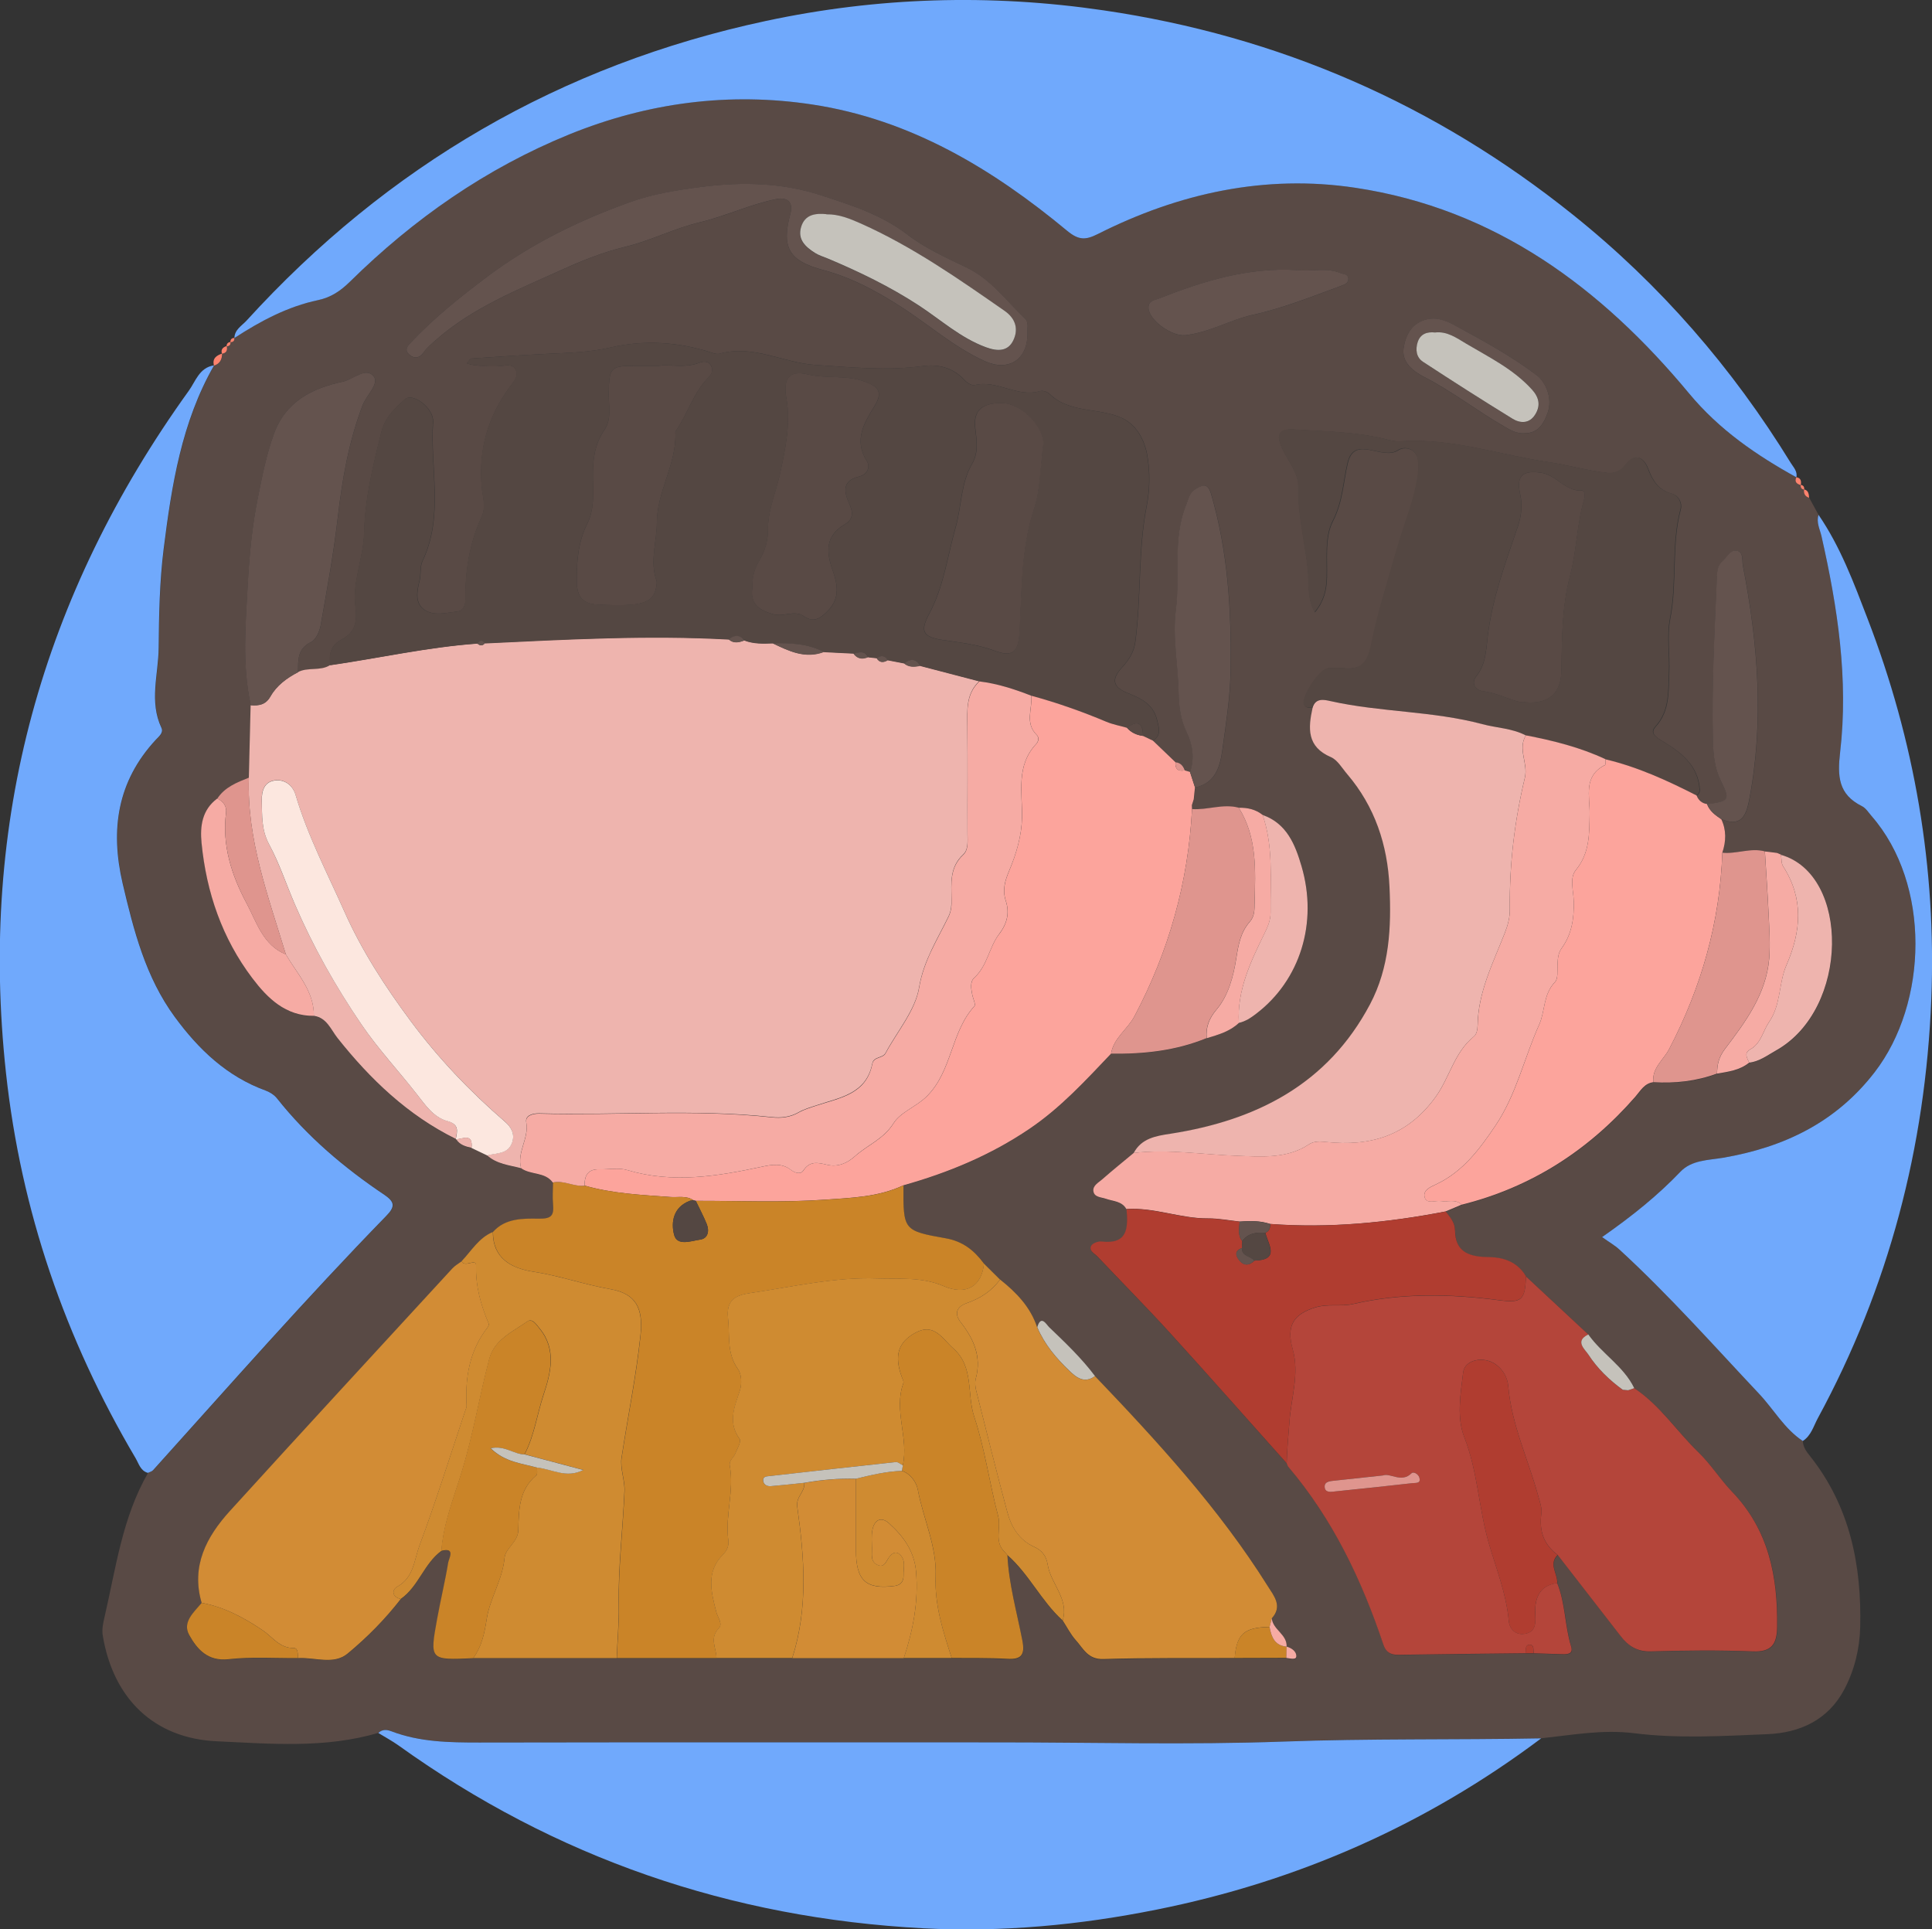 <?xml version="1.0" encoding="UTF-8"?>
<svg id="_레이어_53" data-name=" 레이어 53" xmlns="http://www.w3.org/2000/svg" viewBox="0 0 250 249.65">
  <rect x="0" y="0" width="250" height="249.65" fill="#333333" stroke="none"/>
  <defs>
    <style>
      .cls-1 {
        fill: #f6aba4;
      }

      .cls-2 {
        fill: #fce7df;
      }

      .cls-3 {
        fill: #fca49c;
      }

      .cls-4 {
        fill: #ca8428;
      }

      .cls-5 {
        fill: #70a9fc;
      }

      .cls-6 {
        fill: #d28c35;
      }

      .cls-7 {
        fill: #cf8b31;
      }

      .cls-8 {
        fill: #fd826d;
      }

      .cls-9 {
        fill: #544742;
      }

      .cls-10 {
        fill: #64534e;
      }

      .cls-11 {
        fill: #df958e;
      }

      .cls-12 {
        fill: #b03d30;
      }

      .cls-13 {
        fill: #594a45;
      }

      .cls-14 {
        fill: #eeb4ae;
      }

      .cls-15 {
        fill: #c5c2bb;
      }

      .cls-16 {
        fill: #b4453a;
      }
    </style>
  </defs>
  <path class="cls-13" d="M233.29,186.46c.02,.83,.53,1.45,1,2.04,5.11,6.49,6.61,14.06,6.42,22.05-.07,2.78-.74,5.56-2.07,8.07-2.1,3.95-5.74,5.59-9.92,5.77-5.74,.24-11.57,.59-17.24-.12-4.18-.52-8.05,.24-12.05,.65-11.14,.21-22.28,.01-33.42,.42-12.25,.45-24.53,.1-36.8,.1-22.4,0-44.8-.02-67.2,.02-3.87,0-7.7-.04-11.38-1.46-.58-.22-1.17-.27-1.67,.22-6.88,2.04-13.96,1.41-20.91,1.09-8.13-.37-13.39-5.52-14.75-13.66-.14-.84,.05-1.67,.25-2.52,1.46-6.31,2.29-12.8,5.61-18.55,.23-.11,.51-.17,.67-.34,9.98-11.05,19.8-22.24,30.19-32.92,1.16-1.19,1.1-1.81-.26-2.72-5.21-3.51-9.97-7.53-13.89-12.48-.35-.44-.91-.8-1.45-1-5.03-1.84-8.69-5.33-11.78-9.54-3.79-5.16-5.31-11.18-6.74-17.27-1.63-6.94-.71-13.21,4.29-18.59,.39-.42,1.03-.9,.73-1.54-1.61-3.41-.39-6.92-.36-10.36,.03-4.27,.12-8.58,.65-12.81,1.02-8.2,2.31-16.38,6.52-23.73,0,0-.02,.02-.02,.02,.77-.24,1.05-.8,1.05-1.56,0,0-.01,.02-.01,.02,.61-.08,.73-.47,.62-1,0,0-.03,.04-.03,.04,.36,0,.55-.18,.51-.56,0,0-.02,.02-.02,.02,.37,0,.55-.17,.52-.54,0,0-.02,.02-.02,.02,3.36-2.2,6.89-4.08,10.85-4.91,1.69-.36,2.92-1.21,4.11-2.39,8.26-8.13,17.6-14.67,28.38-19.05,10.14-4.13,20.69-5.51,31.49-3.86,12.67,1.93,23.28,8.32,32.95,16.35,1.51,1.25,2.42,1.18,3.95,.4,10.51-5.31,21.67-7.74,33.34-5.98,18.08,2.72,31.82,12.93,43.17,26.61,3.9,4.7,8.69,7.98,13.9,10.86,0,0-.01-.02-.01-.02-.28,.6,.04,.87,.57,1.02,0,0-.02-.02-.02-.02-.02,.33,.09,.56,.46,.6,0,0-.02-.03-.02-.03-.06,.53,.11,.93,.66,1.09,.4,.74,.81,1.47,1.21,2.21-.31,.98,.18,1.87,.38,2.76,2.09,9.22,3.51,18.52,2.41,27.97-.36,3.09-.23,5.46,2.82,6.96,.51,.25,.86,.83,1.25,1.28,7.67,8.82,7.33,24.17,.39,33.16-5.01,6.49-11.74,9.71-19.63,11.06-1.89,.32-4.03,.29-5.5,1.81-2.92,3.04-6.17,5.68-10.13,8.45,.88,.63,1.64,1.06,2.27,1.64,6.38,5.85,12.11,12.32,18.03,18.62,1.91,2.03,3.28,4.56,5.68,6.13Zm-66.8,26.6v.02c.09-1.6-1.77-2.18-1.91-3.66,1.43-1.58,.26-2.91-.51-4.15-6.27-10.03-14.24-18.68-22.37-27.19-1.75-2.33-3.85-4.32-5.94-6.33-.34-.32-1.04-1.68-1.54,0-.87-2.62-2.7-4.51-4.8-6.17-.69-.69-1.39-1.38-2.08-2.06-1.24-1.69-2.74-2.89-4.93-3.28-5.54-.97-5.53-1.03-5.5-6.85,5.81-1.62,11.3-3.91,16.33-7.32,4.02-2.72,7.24-6.24,10.54-9.71,4.24,.06,8.4-.38,12.37-2.01,1.49-.45,2.99-.88,4.16-1.98,.85-.19,1.54-.65,2.24-1.18,5.67-4.32,8.03-11.76,5.88-19.09-.82-2.8-1.9-5.52-5.03-6.64-.9-.72-1.96-.97-3.09-.93-2.03-.55-4.02,.32-6.04,.18,0-.17-.01-.34-.02-.51,.08-.25,.16-.5,.24-.75,.05-.52,.11-1.03,.16-1.55,2.69-.57,3.25-2.75,3.55-4.95,.46-3.33,.99-6.65,1.05-10.05,.13-7.78-.32-15.46-2.52-22.99-.46-1.57-1.22-1.09-2.07-.59-.71,.43-.84,1.23-1.13,1.94-1.82,4.41-.77,9.12-1.36,13.67-.45,3.49,.29,7.13,.36,10.71,.04,1.82,.25,3.5,1.07,5.19,.75,1.54,1.01,3.31,.41,5.06-.23-.07-.45-.14-.68-.2-.2-.58-.54-1-1.2-1.06l-2.9-2.78c1.11-.76,.74-1.73,.49-2.75-.5-2.04-2.19-2.79-3.82-3.44-2.06-.82-1.97-1.9-.72-3.27,.89-.97,1.55-1.95,1.74-3.33,.79-5.83,.34-11.76,1.47-17.57,.42-2.13,.46-4.35,.08-6.56-.37-2.13-1.46-3.97-3.22-4.81-2.98-1.43-6.79-.57-9.45-3.17-.27-.26-.86-.45-1.2-.35-2.94,.89-5.56-1.5-8.49-.77-.36,.09-.99-.32-1.31-.67-1.48-1.61-3.39-2.07-5.4-1.79-4.65,.63-9.29,.15-13.9-.15-4.13-.27-8.04-2.68-12.39-1.45-.3,.08-.69-.03-1.01-.14-4.28-1.4-8.76-1.67-13.02-.68-2.83,.66-5.56,.7-8.36,.84-3.24,.16-6.49,.38-9.73,.6-.16,.01-.3,.31-.57,.62,1.47,.54,2.84,.2,4.16,.32,.73,.07,1.69-.36,2.13,.46,.48,.89-.25,1.63-.75,2.3-2.82,3.81-4.02,8.07-3.63,12.78,.11,1.34,.62,2.64,0,4-1.56,3.39-2.14,6.97-2.09,10.68,0,.75-.27,1.48-1.04,1.57-1.43,.17-3.06,.62-4.27-.22-1.26-.87-.96-2.41-.62-3.8,.2-.82,.03-1.78,.38-2.52,2.78-5.82,.96-11.99,1.36-17.98,.12-1.8-2.64-3.84-3.64-2.94-1.26,1.13-2.57,2.31-3.05,4.23-1.07,4.3-2.13,8.59-2.23,13.03-.08,3.24-1.55,6.39-1.13,9.54,.28,2.09-.11,3.4-1.7,4.24-1.55,.82-1.75,1.93-1.54,3.38-1.28,.82-2.88,.21-4.18,.92,0-1.54-.15-3.04,1.68-3.93,.63-.31,1.1-1.37,1.24-2.16,.81-4.6,1.67-9.2,2.2-13.84,.58-5.01,1.43-9.94,3.24-14.66,.49-1.29,2.19-2.77,1.42-3.72-1.01-1.25-2.62,.41-4,.7-4,.85-7.39,2.58-8.9,6.74-.99,2.73-1.54,5.55-2.11,8.4-.72,3.61-1.07,7.25-1.27,10.89-.29,5.28-.77,10.59,.38,15.85-.08,3.12-.15,6.24-.23,9.37-1.55,.62-3.12,1.22-4.09,2.71-1.99,1.45-2.25,3.58-2.04,5.75,.63,6.4,2.67,12.35,6.57,17.5,1.95,2.58,4.3,4.91,7.97,4.88,1.69,.25,2.2,1.79,3.07,2.89,4.25,5.35,9.09,9.98,15.29,13.04l.05,.04c.46,.73,1.21,.93,1.98,1.1,.68,.32,1.35,.65,2.03,.97,1.24,1.14,2.87,1.27,4.4,1.67,1.24,.9,3.09,.45,4.1,1.85,0,.93-.07,1.87,0,2.79,.13,1.44-.12,1.91-1.88,1.89-2-.03-4.3-.08-5.89,1.72-1.82,.76-2.77,2.45-4.05,3.79-.4,.31-.86,.56-1.2,.93-9.61,10.45-19.25,20.88-28.79,31.39-3.03,3.33-5.04,7.12-3.65,11.88-1.02,1.22-2.55,2.5-1.61,4.17,1.02,1.82,2.37,3.41,5.08,3.12,2.97-.33,6-.12,9-.14,2.15-.15,4.57,.92,6.4-.58,2.54-2.08,4.86-4.45,6.89-7.07,2.3-1.62,3-4.59,5.27-6.23,1.89-.48,.98,.97,.9,1.5-.4,2.44-.99,4.85-1.43,7.28-.97,5.37-.95,5.37,4.67,5.11,6.19,0,12.37,0,18.56,0,4.3,0,8.6,0,12.9,0,3.27,0,6.53,0,9.8,0,4.81,0,9.63,0,14.44,0,2.06,0,4.13,0,6.19,0,2.39,.03,4.79-.04,7.17,.11,1.92,.11,2.32-.58,1.97-2.39-.71-3.66-1.75-7.28-1.93-11.03,2.81,2.46,4.4,5.95,7.15,8.46,.55,.85,1.01,1.8,1.69,2.54,.97,1.08,1.56,2.52,3.58,2.45,5.66-.19,11.33-.11,16.99-.13,2.23,0,4.46-.02,6.69-.02,.46,.05,1.24,.28,1.29-.17,.06-.64-.57-1.11-1.26-1.3Zm64-102.48c-.18-.08-.37-.15-.55-.23-.52-.06-1.04-.12-1.56-.19-1.85-.5-3.66,.37-5.5,.17,.48-1.46,.54-2.91-.14-4.33,2.37,.96,3.16-.12,3.6-2.38,1.98-10.21,1.16-20.33-.8-30.43-.12-.64,.13-1.79-.85-1.92-.79-.11-1.2,.84-1.77,1.34-.64,.56-.71,1.3-.74,2.1-.31,7.08-.69,14.15-.51,21.24,.04,1.72,.22,3.45,.96,4.96,1.27,2.61,1.27,2.77-1.72,3.16-.67-.1-1.11-.49-1.35-1.11,.31-.2,.44-.46,.41-.85-.25-3.12-2.46-4.77-4.82-6.2-.86-.52-1.67-1.03-.9-1.87,1.86-2.05,1.65-4.52,1.76-6.93,.11-2.37-.31-4.81,.14-7.09,.92-4.67,.12-9.46,1.35-14.09,.22-.82-.22-1.78-1.17-2.05-1.67-.48-2.43-1.59-3.02-3.17-.56-1.5-1.69-2.26-3.02-.47-.55,.73-1.35,1.06-2.27,.96-2.56-.28-5.03-1.01-7.59-1.39-6.41-.95-12.63-3.16-19.24-2.7-.58,.04-1.19-.1-1.77-.25-3.94-1-7.99-1.02-12.01-1.28-1.92-.12-2.24,.71-1.52,2.35,.75,1.71,2.19,3.21,2.14,5.17-.08,3.62,.87,7.1,1.23,10.66,.17,1.69-.13,3.64,.9,5.48,1.2-1.49,1.51-2.89,1.56-4.5,.06-2.46-.28-5.26,.77-7.29,1.29-2.5,1.33-4.98,1.92-7.5,.88-3.78,4.47-.27,6.57-1.7,.74-.5,2.3-.28,2.53,1.31,.07,.51,.09,1.03,.03,1.54-.39,3.47-1.83,6.68-2.77,10-1.14,4.05-2.45,8.09-3.28,12.2-.48,2.38-1.2,3.38-3.55,3.18-.68-.06-1.38-.04-2.06,0-1.09,.06-3.53,3.74-3.1,4.71,.2,.46,.71,.39,1.13,.42-.58,2.63-.77,5.04,2.37,6.39,.86,.37,1.45,1.42,2.11,2.2,3.59,4.2,5.22,9.15,5.47,14.58,.25,5.24,0,10.42-2.52,15.2-5.49,10.36-14.71,15.02-25.83,16.75-1.85,.29-3.74,.58-4.75,2.49-1.36,1.13-2.74,2.24-4.07,3.41-.49,.43-1.27,.82-1.15,1.56,.13,.79,1.01,.75,1.63,.97,.93,.33,2.05,.29,2.63,1.32,.2,2.37,.25,4.61-3.24,4.21-.44-.05-1.18,.23-1.34,.57-.32,.65,.46,.99,.84,1.39,3.1,3.28,6.29,6.48,9.32,9.82,5.1,5.6,10.11,11.28,15.15,16.92,.07,.15,.12,.33,.22,.46,5.76,6.79,9.51,14.65,12.3,23.02,.32,.95,.92,1.3,1.93,1.28,5.49-.1,10.98-.14,16.47-.2,.35,0,.7,0,1.05,0,1.28,.04,2.56,.1,3.84,.12,.65,.01,1.27-.09,.99-1-.82-2.68-.73-5.57-1.8-8.2,.08-1.22-1.16-2.45,.05-3.65,2.73,3.51,5.45,7.03,8.18,10.54,.99,1.27,2.14,2.01,3.93,1.95,4.38-.14,8.77-.18,13.15,0,2.47,.1,3.12-.98,3.15-3.17,.09-6.53-1.09-12.57-5.84-17.5-1.54-1.6-2.74-3.53-4.32-5.07-2.82-2.73-4.98-6.12-8.33-8.32-1.37-2.83-4.18-4.44-5.94-6.94-2.69-2.51-5.39-5.03-8.09-7.54-1.08-1.8-2.78-2.44-4.76-2.47-2.39-.03-4.39-.51-4.42-3.47,0-1.03-.63-1.7-1.2-2.43,.69-.29,1.39-.59,2.08-.88,8.99-2.26,16.42-7.03,22.47-13.98,.67-.76,1.16-1.72,2.32-1.87,2.82,.17,5.58-.13,8.25-1.12,1.46-.25,2.95-.43,4.15-1.42,1.33-.15,2.36-.96,3.48-1.58,9.51-5.34,9.58-22.76,.64-25.31l.03-.03ZM132.95,43.21c-.04-.68,.21-1.48-.32-1.98-2.44-2.3-4.41-5.1-7.58-6.62-2.66-1.27-5.4-2.54-7.72-4.31-3.36-2.58-7.27-3.77-11.12-5.03-4.98-1.63-10.22-1.75-15.42-1.08-3.12,.4-6.26,.91-9.23,1.96-6.64,2.36-12.91,5.44-18.58,9.71-3.43,2.58-6.76,5.24-9.71,8.36-.48,.51-1.04,1.05-.26,1.71,.65,.55,1.33,.38,1.77-.28,.44-.65,1-1.11,1.59-1.62,4.81-4.24,10.68-6.56,16.39-9.14,2.61-1.18,5.31-2.27,8.08-2.93,3.35-.8,6.42-2.41,9.72-3.19,3.39-.8,6.54-2.34,9.94-3.01,1.27-.25,2.21,.28,1.77,1.93-1.18,4.38-.18,6.09,4.3,7.27,3.6,.95,6.86,2.73,9.92,4.68,3.65,2.33,6.92,5.27,10.92,7.09,3.07,1.4,5.53-.16,5.54-3.51Zm34.92-8.25c-6.31-.41-12.16,1.42-17.92,3.68-.58,.23-1.41,.28-1.33,1.27,.12,1.61,3.07,3.65,4.73,3.47,3.12-.34,5.8-2,8.82-2.65,3.9-.85,7.61-2.35,11.35-3.73,.49-.18,1.02-.36,.95-1-.06-.55-.62-.49-.99-.65-1.82-.76-3.74-.2-5.6-.38Zm29.39,21.1c1.73,.04,2.49-1.2,3-2.62,.69-1.91-.27-3.99-1.37-4.84-3.19-2.45-6.78-4.41-10.33-6.33-1.11-.6-2.43-1.28-3.89-.95-1.99,.45-2.77,2.02-3.04,3.71-.29,1.85,1.24,3.02,2.6,3.72,3.63,1.86,6.83,4.37,10.34,6.4,.81,.47,1.62,.98,2.7,.92Z"/>
  <path class="cls-5" d="M27.7,47.28c-4.21,7.35-5.49,15.53-6.52,23.73-.53,4.23-.61,8.54-.65,12.81-.03,3.45-1.25,6.95,.36,10.36,.3,.63-.34,1.12-.73,1.54-4.99,5.38-5.91,11.65-4.29,18.59,1.43,6.09,2.96,12.11,6.74,17.27,3.09,4.21,6.75,7.71,11.78,9.54,.54,.2,1.1,.56,1.45,1,3.92,4.95,8.68,8.98,13.89,12.48,1.36,.92,1.42,1.53,.26,2.72-10.39,10.67-20.22,21.86-30.19,32.92-.16,.17-.44,.23-.67,.34-.96-.27-1.17-1.2-1.59-1.91-9.12-15.44-14.83-32-16.77-49.87-3.53-32.48,4.65-61.81,23.66-88.24,.87-1.2,1.36-3,3.25-3.28Z"/>
  <path class="cls-5" d="M232.47,61.77c-5.21-2.88-10-6.16-13.9-10.86-11.36-13.68-25.1-23.89-43.17-26.61-11.67-1.76-22.83,.68-33.34,5.98-1.53,.77-2.44,.85-3.95-.4-9.67-8.03-20.28-14.42-32.95-16.35-10.8-1.65-21.34-.26-31.49,3.86-10.78,4.39-20.13,10.93-28.38,19.05-1.2,1.18-2.43,2.03-4.11,2.39-3.96,.83-7.49,2.72-10.85,4.91,.03-1.09,.95-1.58,1.57-2.25C50.16,21.44,72.55,8.39,99.11,2.71c14.45-3.09,29.01-3.53,43.7-1.37,22.68,3.33,42.89,12.15,60.72,26.44,11.29,9.04,20.64,19.82,28.2,32.13,.35,.56,.89,1.09,.72,1.86Z"/>
  <path class="cls-5" d="M48.96,224.23c.5-.49,1.09-.44,1.67-.22,3.68,1.41,7.51,1.46,11.38,1.46,22.4-.04,44.8-.02,67.2-.02,12.27,0,24.55,.34,36.8-.1,11.15-.41,22.28-.21,33.42-.42-14.89,11.18-31.52,18.51-49.76,22.16-9.96,2-20.02,2.95-30.17,2.42-24.93-1.31-47.62-9.09-67.93-23.66-.83-.59-1.74-1.08-2.61-1.61Z"/>
  <path class="cls-5" d="M233.29,186.46c-2.4-1.58-3.77-4.11-5.68-6.13-5.92-6.29-11.65-12.76-18.03-18.62-.63-.58-1.39-1.01-2.27-1.64,3.96-2.77,7.21-5.4,10.13-8.45,1.46-1.53,3.61-1.49,5.5-1.81,7.89-1.35,14.62-4.57,19.63-11.06,6.94-8.99,7.29-24.35-.39-33.16-.39-.45-.74-1.03-1.25-1.28-3.05-1.51-3.18-3.87-2.82-6.96,1.1-9.45-.32-18.75-2.41-27.97-.2-.89-.7-1.78-.38-2.76,2.83,4.13,4.56,8.79,6.33,13.4,6.11,15.84,8.93,32.3,8.26,49.25-.76,19.16-5.5,37.31-14.68,54.23-.56,1.03-.86,2.25-1.94,2.95Z"/>
  <path class="cls-8" d="M28.74,45.75c0,.75-.28,1.32-1.05,1.56-.25-.92,.3-1.31,1.05-1.56Z"/>
  <path class="cls-8" d="M233.02,62.77c-.53-.15-.85-.42-.57-1.02,.61,.11,.65,.53,.57,1.02Z"/>
  <path class="cls-8" d="M29.34,44.77c.11,.53,0,.91-.62,1-.17-.56,.12-.84,.62-1Z"/>
  <path class="cls-8" d="M234.1,64.41c-.55-.17-.72-.56-.66-1.09,.59,.14,.62,.62,.66,1.09Z"/>
  <path class="cls-8" d="M30.33,43.73c.03,.37-.15,.55-.52,.54,0-.34,.16-.54,.52-.54Z"/>
  <path class="cls-8" d="M29.83,44.25c.04,.37-.15,.55-.51,.56,0-.35,.18-.52,.51-.56Z"/>
  <path class="cls-8" d="M233.46,63.35c-.37-.04-.48-.27-.46-.6,.38,.03,.49,.26,.46,.6Z"/>
  <path class="cls-14" d="M67.43,151.16c-1.53-.4-3.15-.53-4.4-1.67,1.2-.32,2.71-.14,3.23-1.66,.37-1.08-.09-1.98-.94-2.72-4.54-3.91-8.64-8.23-12.21-13.04-3.3-4.45-6.32-9.1-8.57-14.17-2.21-4.97-4.75-9.81-6.3-15.06-.38-1.28-1.44-2.06-2.74-1.86-1.28,.2-1.66,1.32-1.63,2.55,.05,1.94-.06,3.82,.94,5.7,1.32,2.46,2.21,5.15,3.32,7.73,2.36,5.49,5.31,10.7,8.65,15.61,2.13,3.13,4.76,5.96,7.12,8.96,1.08,1.38,2.17,3.03,3.97,3.51,1.55,.41,1.3,1.28,1.1,2.32-6.2-3.06-11.05-7.7-15.29-13.04-.87-1.1-1.38-2.63-3.07-2.88,.03-3.21-2.15-5.42-3.62-7.94-2.27-7.49-5.07-14.87-4.79-22.89,.08-3.12,.15-6.24,.23-9.37,1.05,.08,1.94-.04,2.55-1.13,.81-1.42,2.11-2.38,3.55-3.13,1.3-.71,2.9-.1,4.18-.92,6.35-.92,12.63-2.34,19.06-2.8,.34,.31,.66,.33,.97-.05,10.51-.5,21.01-1.08,31.54-.5,.64,.59,1.34,.41,2.04,.14,1.18,.44,2.41,.42,3.63,.36,2.11,1.02,4.22,2.05,6.66,1.13l3.81,.19c.49,.7,1.14,.79,1.89,.48,.37,.04,.74,.08,1.11,.12,.38,.65,.9,.61,1.46,.27,.69,.13,1.39,.27,2.08,.4,.63,.55,1.36,.48,2.1,.33,2.55,.67,5.11,1.34,7.66,2-1.74,1.63-1.57,3.74-1.55,5.86,.05,4.63,0,9.25,.02,13.88,0,.95,.14,2.05-.56,2.7-1.76,1.63-1.54,3.67-1.51,5.72,.01,.77-.02,1.52-.37,2.25-1.44,2.99-3.23,5.7-3.82,9.21-.5,2.99-2.83,5.67-4.34,8.49-.38,.71-1.53,.42-1.72,1.38-.77,3.92-4.2,4.39-7.17,5.38-.81,.27-1.64,.5-2.37,.92-1.1,.63-2.27,.75-3.48,.62-10.01-1.08-20.05-.2-30.07-.48-.83-.02-1.85,.25-1.69,1.14,.39,2.08-1.24,3.87-.67,5.92Z"/>
  <path class="cls-9" d="M61.79,83.28c-6.42,.46-12.7,1.88-19.06,2.8-.21-1.45,0-2.56,1.54-3.38,1.59-.84,1.98-2.15,1.7-4.24-.42-3.14,1.05-6.29,1.13-9.54,.11-4.44,1.16-8.73,2.23-13.03,.48-1.93,1.79-3.1,3.05-4.23,1.01-.9,3.77,1.14,3.64,2.94-.4,5.99,1.42,12.16-1.36,17.98-.35,.73-.18,1.69-.38,2.52-.34,1.39-.65,2.93,.62,3.8,1.21,.84,2.84,.39,4.27,.22,.77-.09,1.05-.82,1.04-1.57-.05-3.71,.54-7.29,2.09-10.68,.62-1.35,.11-2.66,0-4-.39-4.7,.82-8.97,3.63-12.78,.49-.67,1.22-1.41,.75-2.3-.44-.82-1.4-.39-2.13-.46-1.32-.13-2.69,.22-4.16-.32,.27-.31,.41-.61,.57-.62,3.24-.22,6.48-.44,9.73-.6,2.8-.14,5.53-.18,8.36-.84,4.26-.99,8.74-.72,13.02,.68,.32,.1,.71,.22,1.01,.14,4.35-1.22,8.26,1.19,12.39,1.45,4.61,.3,9.25,.78,13.9,.15,2.01-.27,3.92,.18,5.4,1.79,.32,.35,.94,.76,1.31,.67,2.93-.73,5.56,1.66,8.49,.77,.34-.1,.93,.09,1.2,.35,2.67,2.6,6.47,1.74,9.45,3.17,1.76,.84,2.85,2.68,3.22,4.81,.38,2.21,.34,4.43-.08,6.56-1.14,5.81-.68,11.74-1.47,17.57-.19,1.38-.85,2.36-1.74,3.33-1.25,1.37-1.34,2.45,.72,3.27,1.63,.65,3.32,1.4,3.82,3.44,.25,1.03,.62,2-.48,2.75-.43-.21-.87-.41-1.3-.62,0-1.7-.68-2.08-2.07-1.05-.89-.25-1.82-.42-2.67-.78-3.16-1.33-6.39-2.47-9.7-3.37-2.17-.86-4.39-1.57-6.72-1.85-2.55-.67-5.11-1.34-7.66-2-.56-1.01-1.28-.95-2.1-.33-.69-.13-1.39-.27-2.08-.4-.39-.63-.88-.68-1.46-.27-.37-.04-.74-.08-1.1-.12-.44-.92-1.18-.63-1.89-.48-1.27-.06-2.54-.13-3.81-.19-2.09-1.12-4.37-1.19-6.66-1.13-1.23,.05-2.46,.08-3.63-.36-.63-.8-1.32-.72-2.04-.14-10.52-.58-21.03,0-31.54,.5-.35-.46-.67-.42-.97,.05Zm35.57-7.21c-.26,1.91,.63,2.83,2.7,3.41,1.4,.39,2.73-.6,3.98,.27,1.3,.91,2.18,.22,3.1-.72,1.59-1.62,1.25-3.43,.6-5.25-.85-2.38-.94-4.47,1.59-5.93,1.15-.66,1.05-1.63,.57-2.67-.72-1.58-.92-2.97,1.29-3.52,1.07-.26,1.46-1.25,.98-2-1.73-2.72-.31-4.98,1-7.11,1.19-1.93,.36-2.56-1.29-3.17-2.38-.88-4.92-.34-7.36-.93-2.39-.57-3.21,.58-2.76,3.05,.6,3.3-.15,6.65-.8,9.74-.51,2.42-1.6,4.73-1.58,7.35,.01,1.33-.37,2.67-1.09,3.89-.61,1.03-.98,2.18-.92,3.59Zm-12.04-28.75c-1.2,0-2.15,0-3.09,0-3.25,.03-3.4,.22-3.46,3.55-.03,1.6,.43,3.31-.57,4.77-1.28,1.87-1.51,3.94-1.48,6.1,.03,2.05,.22,4.13-.74,6.05-1.19,2.37-1.38,4.89-1.34,7.48,.02,1.87,.69,2.85,2.69,2.95,5.86,.29,7.32-.15,7.63-2.55,.02-.17,.06-.36,0-.51-.92-2.53,.04-5.06,.04-7.58,.01-4.03,2.59-7.58,2.39-11.68,0-.08,.06-.16,.11-.23,1.5-2.17,2.22-4.82,4.1-6.76,.48-.49,.72-.98,.41-1.59-.36-.69-1.04-.57-1.59-.36-1.76,.67-3.58,.18-5.1,.35Zm49.68,10.2c.05-2.34-2.9-5.49-5.68-5.37-1.96,.09-3.44,.72-3.14,3.27,.18,1.48,.45,3.12-.38,4.54-1.51,2.57-1.38,5.55-2.16,8.29-1.06,3.74-1.53,7.66-3.4,11.14-1.21,2.27-.88,3.03,1.69,3.42,2.27,.34,4.53,.57,6.73,1.39,2.4,.9,3.11,.15,3.25-2.44,.3-5.34,.16-10.71,1.88-15.93,.81-2.46,.77-5.2,1.19-8.31Z"/>
  <path class="cls-16" d="M197.44,165.14c2.69,2.51,5.39,5.03,8.09,7.54-1.8,.86-.43,1.92,.01,2.61,1.16,1.79,2.7,3.29,4.45,4.55,.23,.02,.46,.04,.7,.06,.26-.09,.52-.18,.78-.28,3.34,2.2,5.5,5.59,8.33,8.32,1.59,1.54,2.79,3.47,4.32,5.07,4.75,4.93,5.93,10.97,5.84,17.5-.03,2.19-.68,3.27-3.15,3.17-4.38-.17-8.77-.13-13.15,0-1.79,.06-2.94-.68-3.93-1.95-2.73-3.51-5.45-7.03-8.18-10.54-1.81-1.35-2.4-3.13-2.1-5.34,.1-.72-.19-1.51-.39-2.24-1.29-4.74-3.46-9.24-3.89-14.23-.09-1.08-.63-2.12-1.6-2.83-1.55-1.12-4.04-.65-4.24,1.03-.34,2.79-.86,5.83,.15,8.39,1.75,4.46,1.86,9.21,3.18,13.74,.95,3.27,2.26,6.52,2.57,9.99,.11,1.19,.99,1.92,2.14,1.69,1.1-.22,1.38-.98,1.3-2.3-.12-1.88,.25-3.93,2.83-4.25,1.07,2.63,.97,5.51,1.8,8.2,.28,.91-.35,1.01-.99,1-1.28-.02-2.56-.08-3.84-.12-.1-.44,.13-1.19-.65-1.09-.46,.06-.36,.68-.4,1.09-5.49,.06-10.98,.11-16.47,.2-1.01,.02-1.61-.34-1.93-1.28-2.8-8.37-6.54-16.23-12.3-23.02-.11-.13-.15-.3-.22-.46,.03-1.79,.23-3.57,.35-5.34,.22-3.12,1.32-6.26,.43-9.4-.85-3.01,.03-4.56,2.96-5.45,1.63-.49,3.27-.07,4.84-.43,6.28-1.44,12.59-1.31,18.92-.49,2.92,.38,3.35-.02,3.46-3.1Zm-18.47,25.77c-2.35,.25-4.29,.45-6.23,.67-.58,.06-1.39,.08-1.33,.83,.06,.82,.92,.61,1.45,.56,3.3-.32,6.59-.69,9.89-1.06,.44-.05,1.17,.1,.9-.76-.14-.43-.74-.78-1.01-.51-1.29,1.27-2.75-.09-3.67,.27Z"/>
  <path class="cls-3" d="M147.9,95.22c.43,.21,.87,.41,1.3,.62,.97,.93,1.93,1.85,2.9,2.78-.07,.89,.35,1.22,1.2,1.06,.23,.07,.45,.14,.68,.2,.22,.67,.43,1.33,.65,2-.05,.52-.11,1.03-.16,1.55-.08,.25-.16,.5-.24,.75,0,.17,.01,.34,.02,.51-.49,9.48-3,18.39-7.44,26.79-.9,1.71-2.71,2.82-3.04,4.86-3.3,3.47-6.52,6.99-10.54,9.71-5.03,3.41-10.52,5.69-16.33,7.32-3.21,1.52-6.75,1.62-10.14,1.86-5.55,.39-11.15,.14-16.73,.15-.1-.02-.21-.05-.31-.09-.93-.62-1.98-.33-2.99-.41-3.72-.27-7.45-.43-11.07-1.47-.05-1.32,.43-2.16,1.92-2.11,1.2,.04,2.48-.23,3.59,.1,5.89,1.76,11.67,.8,17.46-.44,1.26-.27,2.55-.48,3.7,.4,.52,.4,1.26,.65,1.62,.11,.86-1.3,1.87-1.04,3.11-.75,1.32,.31,2.53-.18,3.55-1.09,1.63-1.46,3.73-2.22,5.02-4.29,.92-1.46,2.96-2.14,4.32-3.5,3.28-3.28,3.08-8.3,6.14-11.65,.2-.22-.17-.95-.27-1.45-.15-.77-.32-1.7,.25-2.22,1.72-1.57,1.91-3.96,3.22-5.65,1.08-1.41,1.35-2.79,.87-4.29-.47-1.45-.11-2.62,.44-3.93,.91-2.18,1.6-4.49,1.65-6.84,.06-3.32-.8-6.74,1.84-9.55,.34-.36,.38-.86,.06-1.17-1.55-1.53-.55-3.37-.69-5.07,3.31,.9,6.54,2.04,9.7,3.37,.85,.36,1.78,.52,2.67,.78,.55,.63,1.26,.94,2.07,1.05Z"/>
  <path class="cls-9" d="M169.85,91.58c-.42-.04-.93,.04-1.13-.42-.42-.97,2.01-4.65,3.1-4.71,.69-.04,1.38-.06,2.06,0,2.35,.2,3.07-.8,3.55-3.18,.83-4.11,2.14-8.15,3.28-12.2,.93-3.32,2.38-6.53,2.77-10,.06-.51,.04-1.03-.03-1.54-.23-1.6-1.79-1.82-2.53-1.31-2.09,1.43-5.68-2.08-6.57,1.7-.59,2.52-.63,5.01-1.92,7.5-1.05,2.03-.7,4.83-.77,7.29-.04,1.61-.35,3.02-1.56,4.5-1.03-1.85-.73-3.79-.9-5.48-.36-3.56-1.31-7.04-1.23-10.66,.05-1.96-1.4-3.46-2.14-5.17-.71-1.64-.4-2.48,1.52-2.35,4.02,.25,8.07,.28,12.01,1.28,.57,.15,1.19,.29,1.77,.25,6.62-.47,12.84,1.75,19.24,2.7,2.56,.38,5.03,1.11,7.59,1.39,.92,.1,1.72-.23,2.27-.96,1.34-1.79,2.46-1.03,3.02,.47,.59,1.58,1.35,2.69,3.02,3.17,.95,.27,1.39,1.24,1.17,2.05-1.23,4.62-.43,9.42-1.35,14.09-.45,2.28-.03,4.73-.14,7.09-.11,2.41,.1,4.88-1.76,6.93-.76,.84,.05,1.35,.9,1.87,2.36,1.43,4.58,3.08,4.82,6.2,.03,.39-.1,.65-.41,.85-3.78-1.94-7.63-3.7-11.79-4.68-3.28-1.54-6.77-2.41-10.31-3.09-1.76-.93-3.75-.96-5.63-1.46-6.43-1.72-13.16-1.54-19.64-2.98-.81-.18-1.94-.46-2.32,.86Zm27.46-.72c3.23,.29,4.69-1.29,4.73-4.11,.06-4.09,.06-8.25,1.1-12.18,.88-3.32,.89-6.75,1.85-10.02,.13-.43,.07-1.11-.33-1.09-2.18,.12-3.28-2.04-5.31-2.31-2.29-.3-3.16,.39-2.66,2.71,.32,1.48,.19,2.86-.29,4.27-1.57,4.61-3.27,9.18-3.88,14.07-.23,1.82-.22,3.72-1.51,5.32-.65,.8-.19,1.77,.88,1.91,2.21,.28,4.17,1.54,5.42,1.42Z"/>
  <path class="cls-4" d="M75.67,153.42c3.62,1.03,7.35,1.19,11.07,1.47,1,.07,2.06-.21,2.99,.41-.17,.03-.35,.03-.5,.09-2.1,.8-2.43,2.75-2,4.39,.39,1.5,2.21,.78,3.36,.62,1.01-.14,1.23-1.11,.86-2.02-.41-1.02-.93-1.99-1.41-2.99,5.58-.02,11.18,.24,16.73-.15,3.39-.24,6.93-.34,10.14-1.86-.03,5.81-.04,5.87,5.49,6.85,2.2,.39,3.69,1.59,4.93,3.28-.28,2.92-2.3,4.18-5.24,2.9-2.8-1.21-5.78-.88-8.57-.98-5.51-.2-10.98,1.09-16.45,1.89-1.86,.27-3.11,.89-2.86,3.22,.25,2.26-.2,4.56,1.3,6.64,.47,.65,.5,1.91,.24,2.73-.69,2.13-1.6,4.13-.03,6.3,.23,.32-.32,1.25-.57,1.88-.21,.54-.84,.88-.71,1.58,.59,3.23-.63,6.42-.19,9.65,.1,.72-.19,1.34-.7,1.85-2.23,2.23-1.51,4.86-.86,7.4,.18,.73,.89,1.54,.33,2.12-1.25,1.29-.31,2.58-.3,3.86-4.3,0-8.6,0-12.9,0,.08-2.27,.3-4.52,.26-6.81-.08-4.93,.53-9.87,.74-14.81,.06-1.43-.59-2.92-.38-4.3,.8-5.28,1.89-10.51,2.45-15.83,.38-3.53-.59-5.41-3.89-5.99-3.36-.59-6.58-1.74-9.98-2.26-2.77-.42-5.23-1.67-5.23-5.14,1.59-1.8,3.89-1.75,5.89-1.72,1.76,.03,2-.45,1.88-1.89-.08-.92-.01-1.86,0-2.79,1.43-.33,2.73,.58,4.14,.41Z"/>
  <path class="cls-14" d="M169.85,91.58c.38-1.32,1.51-1.04,2.32-.86,6.48,1.45,13.21,1.26,19.64,2.98,1.87,.5,3.87,.53,5.63,1.46-1.09,1.79,.32,3.6-.13,5.48-1.32,5.55-2.01,11.21-1.94,16.94,.02,1.14-.26,2.15-.68,3.21-1.51,3.85-3.43,7.6-3.49,11.89,0,.49-.13,1.16-.46,1.42-2.56,2.04-3.15,5.32-4.99,7.86-3.65,5.03-8.4,6.41-14.16,5.81-.79-.08-1.56-.14-2.24,.32-2.83,1.89-6.24,1.57-9.21,1.47-4.47-.15-8.93-.9-13.44-.37,1.01-1.91,2.9-2.21,4.75-2.49,11.12-1.73,20.34-6.39,25.83-16.75,2.53-4.78,2.77-9.97,2.52-15.2-.25-5.43-1.89-10.38-5.47-14.58-.67-.78-1.25-1.83-2.11-2.2-3.14-1.35-2.95-3.76-2.37-6.39Z"/>
  <path class="cls-6" d="M141.69,178.06c8.13,8.51,16.09,17.17,22.37,27.19,.77,1.23,1.94,2.57,.52,4.14-.1,.37-.2,.74-.29,1.12-3.32,.07-4.26,.91-4.52,4.03-5.66,.03-11.33-.05-16.99,.13-2.02,.07-2.6-1.37-3.58-2.45-.67-.75-1.13-1.69-1.69-2.54,.85-2.82-1.56-4.76-1.94-7.23-.18-1.16-.78-1.86-1.77-2.31-1.96-.89-2.95-2.58-3.46-4.51-1.41-5.23-2.71-10.48-4.03-15.73-.12-.49-.17-1.05-.04-1.53,.76-2.79-.24-5.08-1.92-7.23-.9-1.15-.6-2.06,.79-2.54,1.72-.6,3.19-1.55,4.27-3.04,2.1,1.67,3.93,3.55,4.8,6.18,.93,2.21,2.46,4,4.15,5.63,.91,.88,1.96,1.7,3.32,.7Z"/>
  <path class="cls-6" d="M26.09,207.4c-1.39-4.76,.62-8.54,3.65-11.88,9.55-10.51,19.18-20.94,28.79-31.39,.34-.37,.8-.62,1.2-.93,.45,.88,1.91-.46,1.88,.57-.07,2.67,.61,5.09,1.63,7.49,.05,.12-.04,.36-.13,.48-2.35,3-2.93,6.46-2.73,10.14,.01,.24-.12,.5-.2,.74-1.94,5.81-3.77,11.67-5.91,17.41-.67,1.8-.71,4.06-2.82,5.25-.77,.43-.77,1.33,.41,1.62-2.03,2.62-4.36,4.98-6.89,7.07-1.83,1.5-4.25,.44-6.4,.58-.04-.5,.01-1.31-.53-1.3-1.88,.02-2.77-1.45-4.09-2.33-2.4-1.61-4.95-2.99-7.86-3.52Z"/>
  <path class="cls-3" d="M207.75,98.25c4.16,.98,8.01,2.75,11.79,4.68,.24,.62,.68,1.01,1.35,1.11,.34,.91,1.08,1.44,1.84,1.95,.68,1.42,.63,2.87,.14,4.34-.31,9.01-2.72,17.43-6.88,25.41-.73,1.4-2.25,2.45-2.05,4.29-1.16,.15-1.66,1.11-2.32,1.87-6.06,6.95-13.48,11.73-22.47,13.98-.79-.78-1.79-.33-2.69-.46-.72-.11-1.81,.41-2.09-.43-.33-.97,.73-1.4,1.48-1.75,3.48-1.64,5.66-4.61,7.7-7.65,2.67-3.97,3.68-8.69,5.62-13.01,.78-1.73,.5-3.91,2.04-5.5,.43-.44,.29-1.46,.33-2.22,.04-.77,.05-1.5,.55-2.18,1.31-1.81,1.61-3.89,1.55-6.08-.03-1.35-.57-2.98,.27-4.01,1.81-2.22,1.74-4.7,1.79-7.26,.04-2.27-.87-4.9,1.98-6.33,.12-.06,.05-.49,.07-.74Z"/>
  <path class="cls-7" d="M129.41,165.56c-1.09,1.49-2.55,2.44-4.27,3.04-1.4,.49-1.69,1.39-.79,2.54,1.67,2.15,2.67,4.44,1.92,7.23-.13,.47-.08,1.04,.04,1.53,1.32,5.25,2.63,10.5,4.03,15.73,.52,1.93,1.51,3.61,3.46,4.51,.99,.45,1.59,1.15,1.77,2.31,.38,2.48,2.79,4.42,1.94,7.23-2.76-2.5-4.34-6-7.15-8.46,0,0,.03,.03,.03,.03-.13-.15-.27-.3-.4-.45-1.39-1.33-.42-3.1-.83-4.64-1.13-4.27-1.71-8.7-3.1-12.86-.97-2.92,0-6.44-2.7-8.82-1.41-1.25-2.46-3.36-4.91-2.03-2.26,1.23-2.78,2.99-1.74,5.77,.09,.24,.27,.53,.19,.73-1.3,3.55,.72,7.12-.08,10.66-.3-.15-.62-.46-.9-.43-5.45,.58-10.89,1.2-16.33,1.81-.43,.05-.94,.06-.84,.66,.08,.48,.53,.68,.98,.65,1.45-.12,2.89-.29,4.33-.43,.15,1.14-1.08,1.76-.9,3.08,.92,6.55,1.43,13.13-.65,19.59-3.27,0-6.53,0-9.8,0-.01-1.29-.95-2.58,.3-3.86,.56-.57-.15-1.39-.33-2.12-.65-2.54-1.37-5.17,.86-7.4,.52-.52,.8-1.13,.7-1.85-.43-3.23,.79-6.42,.19-9.65-.13-.7,.5-1.05,.71-1.58,.25-.62,.8-1.55,.57-1.88-1.58-2.17-.67-4.17,.03-6.3,.27-.82,.23-2.08-.24-2.73-1.5-2.08-1.05-4.38-1.3-6.64-.25-2.34,1-2.95,2.86-3.22,5.47-.8,10.94-2.09,16.45-1.89,2.8,.1,5.77-.23,8.57,.98,2.95,1.28,4.96,.02,5.24-2.9,.69,.69,1.39,1.37,2.08,2.06Z"/>
  <path class="cls-1" d="M207.75,98.25c-.02,.26,.05,.68-.07,.74-2.85,1.44-1.94,4.06-1.98,6.33-.05,2.57,.02,5.05-1.79,7.26-.84,1.03-.3,2.66-.27,4.01,.06,2.2-.24,4.27-1.55,6.08-.5,.69-.51,1.41-.55,2.18-.04,.76,.09,1.78-.33,2.22-1.54,1.59-1.26,3.77-2.04,5.5-1.94,4.31-2.96,9.04-5.62,13.01-2.04,3.04-4.22,6.01-7.7,7.65-.75,.35-1.81,.78-1.48,1.75,.28,.84,1.37,.32,2.09,.43,.9,.14,1.9-.31,2.69,.46-.69,.29-1.39,.59-2.08,.88-7.5,1.45-15.05,2.19-22.7,1.62-1.29-.43-2.62-.42-3.96-.31-1.36-.15-2.73-.42-4.09-.41-3.58,.03-6.97-1.46-10.57-1.21-.58-1.03-1.7-.99-2.63-1.32-.62-.22-1.5-.18-1.63-.97-.12-.74,.66-1.13,1.15-1.56,1.33-1.17,2.71-2.28,4.07-3.41,4.51-.53,8.97,.22,13.44,.37,2.97,.1,6.37,.42,9.21-1.47,.68-.45,1.45-.4,2.24-.32,5.76,.6,10.51-.78,14.16-5.81,1.84-2.54,2.43-5.81,4.99-7.86,.33-.26,.45-.94,.46-1.42,.06-4.29,1.97-8.03,3.49-11.89,.42-1.06,.69-2.08,.68-3.21-.08-5.73,.61-11.39,1.94-16.94,.45-1.89-.96-3.69,.13-5.48,3.54,.68,7.03,1.55,10.31,3.09Z"/>
  <path class="cls-7" d="M51.85,206.9c-1.17-.29-1.18-1.19-.41-1.62,2.11-1.18,2.15-3.45,2.82-5.25,2.14-5.74,3.97-11.6,5.91-17.41,.08-.24,.21-.5,.2-.74-.2-3.68,.38-7.14,2.73-10.14,.1-.12,.19-.36,.13-.48-1.02-2.39-1.7-4.82-1.63-7.49,.03-1.04-1.43,.3-1.88-.57,1.28-1.34,2.23-3.03,4.05-3.79,0,3.47,2.46,4.71,5.23,5.14,3.39,.52,6.61,1.67,9.98,2.26,3.3,.58,4.27,2.46,3.89,5.99-.57,5.32-1.65,10.56-2.45,15.83-.21,1.38,.44,2.87,.38,4.3-.21,4.94-.83,9.88-.74,14.81,.04,2.3-.18,4.54-.26,6.81-6.19,0-12.37,0-18.56,0,1.09-1.52,1.45-3.2,1.74-5.07,.41-2.68,2.05-5.07,2.31-7.91,.11-1.27,1.73-2.02,1.78-3.58,.07-2.56,.05-5.21,2.33-7.1,.18-.15,.07-.66,.1-1,1.96,.19,3.78,1.45,5.99,.31-2.53-.67-5.07-1.35-7.6-2.02,1.27-2.43,1.61-5.17,2.46-7.73,.89-2.7,1.74-5.83-.51-8.55-.45-.54-.95-1.37-1.6-.91-1.89,1.32-4.26,2.36-4.91,4.81-1.28,4.83-2.08,9.78-3.55,14.58-1.03,3.38-2.39,6.7-2.65,10.28-2.27,1.65-2.97,4.62-5.27,6.23Z"/>
  <path class="cls-1" d="M75.67,153.42c-1.41,.17-2.71-.74-4.14-.41-1.01-1.4-2.86-.95-4.1-1.85-.58-2.05,1.05-3.84,.67-5.92-.16-.88,.86-1.16,1.69-1.14,10.02,.27,20.06-.61,30.07,.48,1.21,.13,2.38,.01,3.48-.62,.74-.42,1.56-.65,2.37-.92,2.97-.98,6.4-1.45,7.17-5.38,.19-.96,1.34-.67,1.72-1.38,1.51-2.82,3.84-5.5,4.34-8.49,.59-3.52,2.38-6.22,3.82-9.21,.35-.73,.39-1.48,.37-2.25-.03-2.04-.25-4.09,1.51-5.72,.7-.65,.56-1.75,.56-2.7-.01-4.63,.03-9.25-.02-13.88-.02-2.12-.19-4.23,1.55-5.86,2.33,.28,4.54,1,6.72,1.85,.14,1.7-.86,3.54,.69,5.07,.31,.31,.27,.81-.06,1.17-2.63,2.81-1.78,6.23-1.84,9.55-.04,2.35-.73,4.66-1.65,6.84-.55,1.31-.91,2.48-.44,3.93,.48,1.5,.21,2.87-.87,4.29-1.3,1.7-1.5,4.09-3.22,5.65-.57,.52-.4,1.45-.25,2.22,.1,.5,.47,1.23,.27,1.45-3.06,3.35-2.86,8.37-6.14,11.65-1.36,1.37-3.4,2.04-4.32,3.5-1.3,2.07-3.4,2.82-5.02,4.29-1.02,.92-2.24,1.4-3.55,1.09-1.23-.29-2.24-.55-3.11,.75-.36,.54-1.1,.29-1.62-.11-1.15-.89-2.44-.67-3.7-.4-5.79,1.24-11.57,2.2-17.46,.44-1.11-.33-2.39-.06-3.59-.1-1.48-.05-1.96,.79-1.92,2.11Z"/>
  <path class="cls-12" d="M145.75,156.46c3.59-.24,6.99,1.24,10.57,1.21,1.36,0,2.72,.27,4.09,.41-.04,.86-.29,1.74,.34,2.51l-.04,.9c-.97,.34-.84,.97-.34,1.58,.6,.75,1.29,.7,1.96,.04,3.34-.08,1.79-2.07,1.41-3.6,.53-.2,.63-.64,.64-1.13,7.65,.57,15.2-.17,22.7-1.62,.56,.73,1.19,1.4,1.2,2.43,.03,2.96,2.03,3.44,4.42,3.47,1.98,.03,3.68,.67,4.76,2.47-.1,3.09-.54,3.48-3.46,3.1-6.33-.83-12.64-.96-18.92,.49-1.57,.36-3.22-.06-4.84,.43-2.93,.89-3.81,2.44-2.96,5.45,.89,3.15-.22,6.28-.43,9.4-.12,1.77-.32,3.55-.35,5.34-5.05-5.64-10.05-11.32-15.15-16.92-3.04-3.34-6.22-6.54-9.32-9.82-.38-.4-1.16-.74-.84-1.39,.17-.34,.9-.62,1.34-.57,3.48,.4,3.43-1.83,3.24-4.21Z"/>
  <path class="cls-4" d="M116.82,189.61c.8-3.54-1.22-7.11,.08-10.66,.07-.19-.11-.49-.19-.73-1.03-2.78-.52-4.55,1.74-5.77,2.45-1.33,3.49,.78,4.91,2.03,2.7,2.38,1.73,5.9,2.7,8.82,1.39,4.17,1.97,8.6,3.1,12.86,.41,1.54-.55,3.31,.83,4.64,.13,.15,.27,.3,.4,.45,0,0-.03-.03-.03-.03,.18,3.76,1.22,7.37,1.93,11.03,.35,1.81-.05,2.51-1.97,2.39-2.38-.14-4.78-.08-7.17-.11-1.13-3.45-2.23-6.88-2.08-10.6,.16-3.88-1.6-7.42-2.3-11.16-.17-.93-.88-2.05-2.06-2.46,.04-.24,.08-.47,.11-.71Z"/>
  <path class="cls-10" d="M38.55,87c-1.44,.75-2.75,1.71-3.55,3.13-.62,1.09-1.5,1.21-2.55,1.13-1.15-5.25-.67-10.57-.38-15.84,.2-3.64,.55-7.28,1.27-10.89,.57-2.84,1.12-5.67,2.11-8.4,1.51-4.15,4.9-5.89,8.9-6.74,1.37-.29,2.98-1.95,4-.7,.77,.95-.93,2.44-1.42,3.72-1.81,4.72-2.66,9.65-3.24,14.66-.54,4.64-1.39,9.24-2.2,13.84-.14,.79-.61,1.85-1.24,2.16-1.82,.89-1.67,2.39-1.68,3.93Z"/>
  <path class="cls-10" d="M132.95,43.21c0,3.35-2.47,4.91-5.54,3.51-4-1.82-7.27-4.76-10.92-7.09-3.05-1.95-6.32-3.73-9.92-4.68-4.47-1.18-5.48-2.89-4.3-7.27,.44-1.64-.5-2.17-1.77-1.93-3.4,.67-6.55,2.2-9.94,3.01-3.3,.78-6.37,2.39-9.72,3.19-2.77,.67-5.48,1.75-8.08,2.93-5.71,2.59-11.59,4.9-16.39,9.14-.58,.51-1.14,.98-1.59,1.62-.45,.65-1.12,.83-1.77,.28-.79-.66-.23-1.2,.26-1.71,2.95-3.12,6.28-5.78,9.71-8.36,5.67-4.27,11.94-7.34,18.58-9.71,2.97-1.06,6.11-1.56,9.23-1.96,5.2-.67,10.44-.55,15.42,1.08,3.85,1.26,7.76,2.46,11.12,5.03,2.31,1.78,5.06,3.04,7.72,4.31,3.17,1.52,5.15,4.31,7.58,6.62,.53,.5,.28,1.31,.32,1.98Zm-26.02-15.48c-1.41-.13-2.79,.01-3.28,1.67-.48,1.62,.57,2.57,1.79,3.34,.5,.32,1.09,.49,1.64,.72,4.1,1.72,8.08,3.63,11.82,6.09,2.84,1.86,5.4,4.2,8.67,5.4,1.47,.54,2.84,.59,3.55-.91,.68-1.43,.31-2.79-1.14-3.8-5.96-4.16-11.9-8.32-18.58-11.29-1.41-.63-2.83-1.23-4.48-1.2Z"/>
  <path class="cls-4" d="M69.5,189.9c-.03,.34,.08,.85-.1,1-2.28,1.89-2.26,4.53-2.33,7.1-.04,1.56-1.66,2.31-1.78,3.58-.25,2.83-1.9,5.23-2.31,7.91-.29,1.87-.64,3.55-1.74,5.07-5.63,.26-5.65,.26-4.67-5.11,.44-2.43,1.03-4.84,1.43-7.28,.09-.53,.99-1.98-.9-1.5,.26-3.59,1.62-6.91,2.65-10.28,1.47-4.8,2.27-9.75,3.55-14.58,.65-2.45,3.02-3.49,4.91-4.81,.65-.46,1.16,.37,1.6,.91,2.25,2.72,1.41,5.85,.51,8.55-.84,2.56-1.19,5.3-2.46,7.73-1.38,0-2.55-1.2-4.39-.8,1.86,1.82,4.03,1.95,6.01,2.51Z"/>
  <path class="cls-11" d="M143.77,136.34c.33-2.04,2.13-3.15,3.04-4.86,4.44-8.4,6.95-17.31,7.44-26.79,2.02,.14,4.01-.73,6.04-.18,2.4,3.82,2.17,8.08,2.05,12.32-.02,.86,.02,1.7-.61,2.42-1.21,1.37-1.48,2.96-1.77,4.79-.35,2.25-.98,4.75-2.55,6.59-.99,1.16-1.4,2.28-1.28,3.7-3.97,1.63-8.13,2.07-12.37,2.01Z"/>
  <path class="cls-2" d="M58.98,147.38c.21-1.04,.45-1.91-1.1-2.32-1.8-.48-2.89-2.14-3.97-3.51-2.36-3.01-4.99-5.84-7.12-8.96-3.35-4.91-6.29-10.12-8.65-15.61-1.11-2.58-1.99-5.27-3.32-7.73-1.01-1.88-.9-3.76-.94-5.7-.03-1.24,.35-2.36,1.63-2.55,1.3-.2,2.36,.58,2.74,1.86,1.55,5.25,4.09,10.09,6.3,15.06,2.25,5.07,5.27,9.72,8.57,14.17,3.57,4.81,7.67,9.13,12.21,13.04,.85,.73,1.32,1.63,.94,2.72-.53,1.52-2.03,1.34-3.23,1.66-.68-.32-1.35-.65-2.03-.97,.2-1.91-1.05-1.2-1.98-1.1l-.05-.04Z"/>
  <path class="cls-6" d="M102.52,214.55c2.08-6.47,1.57-13.04,.65-19.59-.19-1.32,1.05-1.94,.9-3.08,2.21-.4,4.44-.59,6.69-.53,0,3.08,0,6.15,0,9.23,0,3.95,1.29,5.13,5.03,4.63,.88-.12,1.15-.69,1.13-1.43-.02-.91,.33-1.93-.51-2.66-.5-.44-.94-.15-1.3,.29-.45,.54-.66,1.61-1.69,1.02-.79-.45-.57-1.35-.59-2.11-.01-.77-.08-1.56,.05-2.3,.24-1.33,1.11-1.86,2.17-.9,1.84,1.67,3.27,3.58,3.49,6.27,.32,3.87-.39,7.54-1.59,11.17-4.81,0-9.63,0-14.44,0Z"/>
  <path class="cls-12" d="M201.5,204.85c-2.58,.32-2.96,2.37-2.83,4.25,.09,1.32-.19,2.08-1.3,2.3-1.15,.23-2.04-.5-2.14-1.69-.31-3.47-1.62-6.72-2.57-9.99-1.32-4.53-1.43-9.28-3.18-13.74-1-2.56-.49-5.6-.15-8.39,.2-1.68,2.69-2.15,4.24-1.03,.98,.71,1.51,1.74,1.6,2.83,.43,4.99,2.6,9.48,3.89,14.23,.2,.73,.49,1.52,.39,2.24-.3,2.21,.29,4,2.1,5.34-1.2,1.2,.03,2.43-.05,3.65Z"/>
  <path class="cls-11" d="M213.94,140.03c-.2-1.84,1.32-2.89,2.05-4.29,4.16-7.98,6.58-16.4,6.88-25.41,1.84,.2,3.65-.67,5.5-.17,.17,2.76,.36,5.52,.49,8.28,.09,1.85,.22,3.72,.07,5.56-.38,4.61-3.06,8.21-5.71,11.7-.84,1.11-1.02,2.03-1.04,3.21-2.66,.99-5.42,1.29-8.25,1.12Z"/>
  <path class="cls-10" d="M154.64,101.89c-.21-.67-.43-1.33-.65-2,.6-1.74,.34-3.51-.41-5.06-.82-1.69-1.03-3.37-1.07-5.19-.07-3.58-.81-7.21-.36-10.71,.59-4.55-.46-9.26,1.36-13.67,.29-.71,.42-1.52,1.13-1.94,.85-.51,1.61-.99,2.07,.59,2.2,7.52,2.65,15.21,2.52,22.99-.06,3.4-.59,6.71-1.05,10.05-.3,2.2-.86,4.38-3.55,4.95Z"/>
  <path class="cls-10" d="M222.73,106c-.76-.51-1.5-1.04-1.84-1.95,2.99-.39,2.99-.55,1.72-3.16-.74-1.51-.91-3.24-.96-4.96-.18-7.09,.21-14.16,.51-21.24,.03-.8,.1-1.54,.74-2.1,.57-.5,.98-1.44,1.77-1.34,.98,.13,.73,1.28,.85,1.92,1.96,10.09,2.78,20.21,.8,30.43-.44,2.26-1.22,3.35-3.6,2.38Z"/>
  <path class="cls-7" d="M116.95,214.55c1.2-3.63,1.91-7.3,1.59-11.17-.23-2.69-1.65-4.6-3.49-6.27-1.06-.96-1.93-.43-2.17,.9-.13,.75-.06,1.53-.05,2.3,.01,.75-.21,1.65,.59,2.11,1.04,.59,1.25-.47,1.69-1.02,.36-.43,.8-.72,1.3-.29,.84,.73,.49,1.75,.51,2.66,.01,.74-.26,1.31-1.13,1.43-3.74,.49-5.02-.68-5.03-4.63,0-3.08,0-6.15,0-9.23,1.96-.49,3.92-.95,5.95-1.02,1.18,.41,1.88,1.53,2.06,2.46,.69,3.74,2.45,7.28,2.3,11.16-.15,3.72,.96,7.16,2.08,10.6-2.06,0-4.13,0-6.19,0Z"/>
  <path class="cls-10" d="M167.88,34.96c1.86,.19,3.78-.38,5.6,.38,.37,.15,.93,.1,.99,.65,.07,.64-.46,.82-.95,1-3.74,1.37-7.45,2.88-11.35,3.73-3.01,.66-5.7,2.32-8.82,2.65-1.66,.18-4.61-1.86-4.73-3.47-.07-.99,.76-1.05,1.33-1.27,5.75-2.26,11.6-4.08,17.92-3.68Z"/>
  <path class="cls-1" d="M37,123.51c1.47,2.53,3.65,4.73,3.62,7.94-3.67,.03-6.02-2.3-7.97-4.88-3.9-5.15-5.94-11.09-6.57-17.5-.21-2.16,.06-4.29,2.04-5.75,.76,.38,1.24,.98,1.13,1.84-.53,4.23,.72,8.1,2.66,11.72,1.31,2.45,2.11,5.4,5.09,6.62Z"/>
  <path class="cls-14" d="M163.39,105.45c3.13,1.11,4.21,3.84,5.03,6.64,2.15,7.33-.2,14.77-5.88,19.09-.69,.53-1.38,.99-2.24,1.18-.24-4.21,1.52-7.9,3.29-11.52,.47-.96,.83-1.78,.82-2.82-.05-4.21,.38-8.47-1.03-12.57Z"/>
  <path class="cls-14" d="M230.46,110.61c8.94,2.55,8.88,19.97-.64,25.31-1.11,.62-2.15,1.43-3.48,1.58-.23-.61-.76-1.21,.18-1.74,1.37-.77,1.59-2.34,2.38-3.49,1.58-2.29,1.24-5.06,2.27-7.4,1.91-4.39,2.25-8.59-.44-12.78-.25-.39-.19-.98-.27-1.48Z"/>
  <path class="cls-1" d="M230.46,110.61c.08,.5,.02,1.09,.27,1.48,2.69,4.19,2.35,8.39,.44,12.78-1.02,2.34-.68,5.11-2.27,7.4-.79,1.15-1.01,2.72-2.38,3.49-.93,.52-.41,1.13-.18,1.74-1.21,.99-2.69,1.17-4.15,1.42,.02-1.17,.2-2.1,1.04-3.21,2.65-3.49,5.33-7.1,5.71-11.7,.15-1.84,.01-3.71-.07-5.56-.13-2.76-.32-5.52-.49-8.28,.52,.06,1.04,.12,1.56,.19,.18,.08,.37,.15,.55,.23l-.03,.03Z"/>
  <path class="cls-1" d="M163.39,105.45c1.41,4.1,.98,8.35,1.03,12.57,.01,1.04-.35,1.86-.82,2.82-1.78,3.62-3.53,7.3-3.29,11.52-1.17,1.11-2.67,1.53-4.16,1.98-.12-1.42,.29-2.54,1.27-3.7,1.56-1.84,2.19-4.34,2.55-6.59,.29-1.83,.56-3.42,1.77-4.79,.63-.72,.59-1.56,.61-2.42,.11-4.24,.34-8.5-2.05-12.32,1.13-.03,2.19,.21,3.09,.93Z"/>
  <path class="cls-10" d="M197.27,56.06c-1.08,.07-1.89-.45-2.7-.92-3.51-2.03-6.71-4.54-10.34-6.4-1.36-.7-2.89-1.87-2.6-3.72,.27-1.69,1.05-3.26,3.04-3.71,1.47-.33,2.78,.34,3.89,.95,3.55,1.93,7.14,3.89,10.33,6.33,1.1,.85,2.06,2.93,1.37,4.84-.51,1.42-1.27,2.66-3,2.62Zm-11.56-13.04c-1.04-.11-1.9,.18-2.25,1.25-.31,.96-.19,1.98,.68,2.55,3.83,2.51,7.69,4.97,11.59,7.37,1.01,.62,2.19,.64,2.93-.54,.72-1.15,.52-2.2-.41-3.23-2.39-2.65-5.55-4.18-8.53-5.95-1.23-.73-2.44-1.62-4.01-1.44Z"/>
  <path class="cls-11" d="M37,123.51c-2.98-1.21-3.79-4.17-5.09-6.62-1.93-3.62-3.19-7.49-2.66-11.72,.11-.86-.37-1.46-1.13-1.84,.97-1.49,2.54-2.09,4.09-2.71-.28,8.02,2.52,15.4,4.79,22.89Z"/>
  <path class="cls-4" d="M26.09,207.4c2.91,.52,5.46,1.91,7.86,3.52,1.31,.88,2.2,2.35,4.09,2.33,.54,0,.49,.8,.53,1.3-3,.02-6.03-.19-9,.14-2.7,.3-4.06-1.3-5.08-3.12-.94-1.67,.59-2.95,1.61-4.17Z"/>
  <path class="cls-4" d="M159.76,214.55c.26-3.12,1.2-3.96,4.52-4.03,.23,1.29,.66,2.41,2.22,2.55,0,0-.01-.02-.01-.02-.01,.49-.02,.98-.03,1.47-2.23,0-4.46,.02-6.69,.02Z"/>
  <path class="cls-15" d="M141.69,178.06c-1.37,1-2.41,.18-3.32-.7-1.7-1.63-3.22-3.42-4.15-5.63,.49-1.68,1.2-.32,1.54,0,2.09,2,4.19,4,5.94,6.33Z"/>
  <path class="cls-15" d="M211.47,179.62c-.26,.09-.52,.18-.78,.27-.23-.02-.46-.04-.7-.06-1.74-1.26-3.29-2.76-4.45-4.55-.45-.69-1.82-1.75-.01-2.61,1.76,2.5,4.57,4.11,5.94,6.94Z"/>
  <path class="cls-1" d="M166.5,213.07c-1.56-.14-1.99-1.26-2.22-2.55,.1-.37,.2-.75,.29-1.12,.14,1.49,2,2.07,1.92,3.67Z"/>
  <path class="cls-14" d="M59.04,147.42c.92-.1,2.18-.81,1.98,1.1-.77-.17-1.52-.37-1.98-1.1Z"/>
  <path class="cls-12" d="M197.41,213.92c.04-.41-.05-1.03,.4-1.09,.78-.1,.55,.65,.65,1.09-.35,0-.7,0-1.05,0Z"/>
  <path class="cls-1" d="M166.45,214.53c.01-.49,.02-.98,.03-1.47,.69,.19,1.32,.66,1.26,1.3-.05,.45-.82,.22-1.29,.17Z"/>
  <path class="cls-11" d="M153.31,99.69c-.86,.16-1.28-.17-1.2-1.06,.66,.06,1,.48,1.2,1.06Z"/>
  <path class="cls-11" d="M230.49,110.58c-.18-.08-.37-.15-.55-.23,.18,.08,.37,.15,.55,.23Z"/>
  <path class="cls-11" d="M154.24,104.18c.08-.25,.16-.5,.24-.75-.08,.25-.16,.5-.24,.75Z"/>
  <path class="cls-10" d="M99.97,83.24c2.3-.06,4.57,.02,6.66,1.13-2.44,.92-4.55-.12-6.66-1.13Z"/>
  <path class="cls-10" d="M94.3,82.73c.72-.58,1.41-.66,2.04,.14-.7,.27-1.4,.45-2.04-.14Z"/>
  <path class="cls-10" d="M116.98,85.84c.82-.62,1.54-.68,2.1,.33-.74,.15-1.47,.22-2.1-.33Z"/>
  <path class="cls-10" d="M113.44,85.16c.58-.41,1.08-.35,1.46,.27-.57,.34-1.08,.37-1.46-.27Z"/>
  <path class="cls-10" d="M110.44,84.57c.71-.16,1.45-.44,1.89,.48-.75,.31-1.4,.23-1.89-.48Z"/>
  <path class="cls-10" d="M61.79,83.28c.3-.47,.62-.5,.97-.05-.31,.37-.63,.35-.97,.05Z"/>
  <path class="cls-13" d="M97.36,76.06c-.07-1.41,.3-2.56,.92-3.59,.72-1.22,1.1-2.56,1.09-3.89-.02-2.62,1.06-4.93,1.58-7.35,.66-3.09,1.4-6.44,.8-9.74-.45-2.48,.37-3.63,2.76-3.05,2.44,.59,4.98,.05,7.36,.93,1.66,.61,2.48,1.24,1.29,3.17-1.31,2.13-2.73,4.39-1,7.11,.48,.75,.09,1.74-.98,2-2.21,.55-2.01,1.93-1.29,3.52,.48,1.05,.58,2.01-.57,2.67-2.53,1.46-2.43,3.56-1.59,5.93,.65,1.81,.99,3.62-.6,5.25-.92,.94-1.8,1.63-3.1,.72-1.24-.87-2.58,.12-3.98-.27-2.08-.58-2.97-1.5-2.7-3.41Z"/>
  <path class="cls-13" d="M85.32,47.32c1.52-.17,3.34,.32,5.1-.35,.54-.21,1.23-.33,1.59,.36,.32,.61,.07,1.11-.41,1.59-1.88,1.93-2.6,4.59-4.1,6.76-.05,.07-.11,.16-.11,.23,.2,4.1-2.38,7.64-2.39,11.68,0,2.53-.96,5.05-.04,7.58,.05,.15,.02,.34,0,.51-.31,2.4-1.77,2.84-7.63,2.55-2-.1-2.66-1.08-2.69-2.95-.03-2.6,.16-5.11,1.34-7.48,.96-1.92,.77-4,.74-6.05-.03-2.16,.2-4.23,1.48-6.1,1-1.45,.54-3.17,.57-4.77,.06-3.34,.21-3.53,3.46-3.55,.94,0,1.89,0,3.09,0Z"/>
  <path class="cls-13" d="M135.01,57.51c-.41,3.11-.38,5.85-1.19,8.31-1.72,5.22-1.58,10.59-1.88,15.93-.15,2.59-.86,3.34-3.25,2.44-2.2-.82-4.46-1.05-6.73-1.39-2.57-.39-2.91-1.15-1.69-3.42,1.87-3.49,2.34-7.41,3.4-11.14,.78-2.75,.65-5.72,2.16-8.29,.83-1.42,.55-3.06,.38-4.54-.3-2.55,1.18-3.18,3.14-3.27,2.78-.12,5.73,3.03,5.68,5.37Z"/>
  <path class="cls-13" d="M147.9,95.22c-.81-.11-1.52-.41-2.07-1.05,1.39-1.03,2.06-.65,2.07,1.05Z"/>
  <path class="cls-11" d="M178.97,190.91c.91-.36,2.38,1,3.67-.27,.27-.27,.87,.09,1.01,.51,.28,.85-.46,.71-.9,.76-3.29,.37-6.59,.73-9.89,1.06-.54,.05-1.39,.26-1.45-.56-.05-.75,.75-.76,1.33-.83,1.94-.21,3.89-.42,6.23-.67Z"/>
  <path class="cls-13" d="M209.99,179.84c.23,.02,.47,.04,.7,.06-.23-.02-.47-.04-.7-.06Z"/>
  <path class="cls-9" d="M90.04,155.39c.47,.99,.99,1.97,1.41,2.99,.37,.92,.16,1.89-.86,2.02-1.15,.16-2.96,.88-3.36-.62-.43-1.63-.1-3.58,2-4.39,.16-.06,.34-.06,.5-.09,.1,.04,.2,.07,.31,.09Z"/>
  <path class="cls-13" d="M197.32,90.86c-1.25,.12-3.21-1.14-5.42-1.42-1.07-.14-1.53-1.11-.88-1.91,1.3-1.6,1.28-3.5,1.51-5.32,.61-4.89,2.31-9.46,3.88-14.07,.48-1.42,.62-2.79,.29-4.27-.51-2.33,.37-3.02,2.66-2.71,2.03,.27,3.14,2.43,5.31,2.31,.4-.02,.46,.65,.33,1.09-.96,3.27-.97,6.7-1.85,10.02-1.04,3.93-1.04,8.08-1.1,12.18-.04,2.82-1.5,4.4-4.73,4.11Z"/>
  <path class="cls-15" d="M116.71,190.32c-2.03,.07-3.99,.54-5.95,1.02-2.25-.06-4.48,.13-6.69,.53-1.44,.15-2.89,.31-4.33,.43-.45,.04-.9-.17-.98-.65-.1-.6,.41-.62,.84-.66,5.44-.61,10.88-1.23,16.33-1.81,.28-.03,.6,.28,.9,.43-.04,.24-.08,.47-.12,.71Z"/>
  <path class="cls-13" d="M130.39,201.26c-.13-.15-.27-.3-.4-.45,.13,.15,.27,.3,.4,.45Z"/>
  <path class="cls-10" d="M164.36,158.39c0,.49-.11,.93-.64,1.13-1.15-.09-2.23,.05-2.98,1.07-.63-.77-.38-1.65-.34-2.51,1.34-.11,2.67-.12,3.96,.31Z"/>
  <path class="cls-15" d="M69.5,189.9c-1.98-.56-4.14-.69-6.01-2.51,1.85-.4,3.01,.8,4.39,.8,2.53,.67,5.07,1.35,7.6,2.02-2.21,1.14-4.03-.12-5.99-.31Z"/>
  <path class="cls-9" d="M160.74,160.59c.76-1.02,1.83-1.16,2.98-1.07,.37,1.53,1.92,3.52-1.41,3.6-.47-.61-1.65-.51-1.61-1.63l.04-.9Z"/>
  <path class="cls-10" d="M160.7,161.49c-.04,1.11,1.15,1.02,1.61,1.63-.67,.66-1.36,.71-1.96-.04-.5-.62-.62-1.24,.34-1.58Z"/>
  <path class="cls-15" d="M106.93,27.73c1.64-.03,3.07,.58,4.48,1.2,6.67,2.98,12.62,7.14,18.58,11.29,1.45,1.01,1.81,2.38,1.14,3.8-.71,1.5-2.08,1.45-3.55,.91-3.27-1.2-5.83-3.54-8.67-5.4-3.75-2.45-7.72-4.37-11.82-6.09-.55-.23-1.14-.4-1.64-.72-1.21-.77-2.27-1.72-1.79-3.34,.49-1.66,1.88-1.8,3.28-1.67Z"/>
  <path class="cls-15" d="M185.7,43.02c1.57-.18,2.78,.71,4.01,1.44,2.99,1.77,6.14,3.31,8.53,5.95,.93,1.03,1.13,2.08,.41,3.23-.74,1.19-1.92,1.16-2.93,.54-3.9-2.4-7.76-4.86-11.59-7.37-.87-.57-.99-1.58-.68-2.55,.35-1.06,1.21-1.35,2.24-1.24Z"/>
</svg>